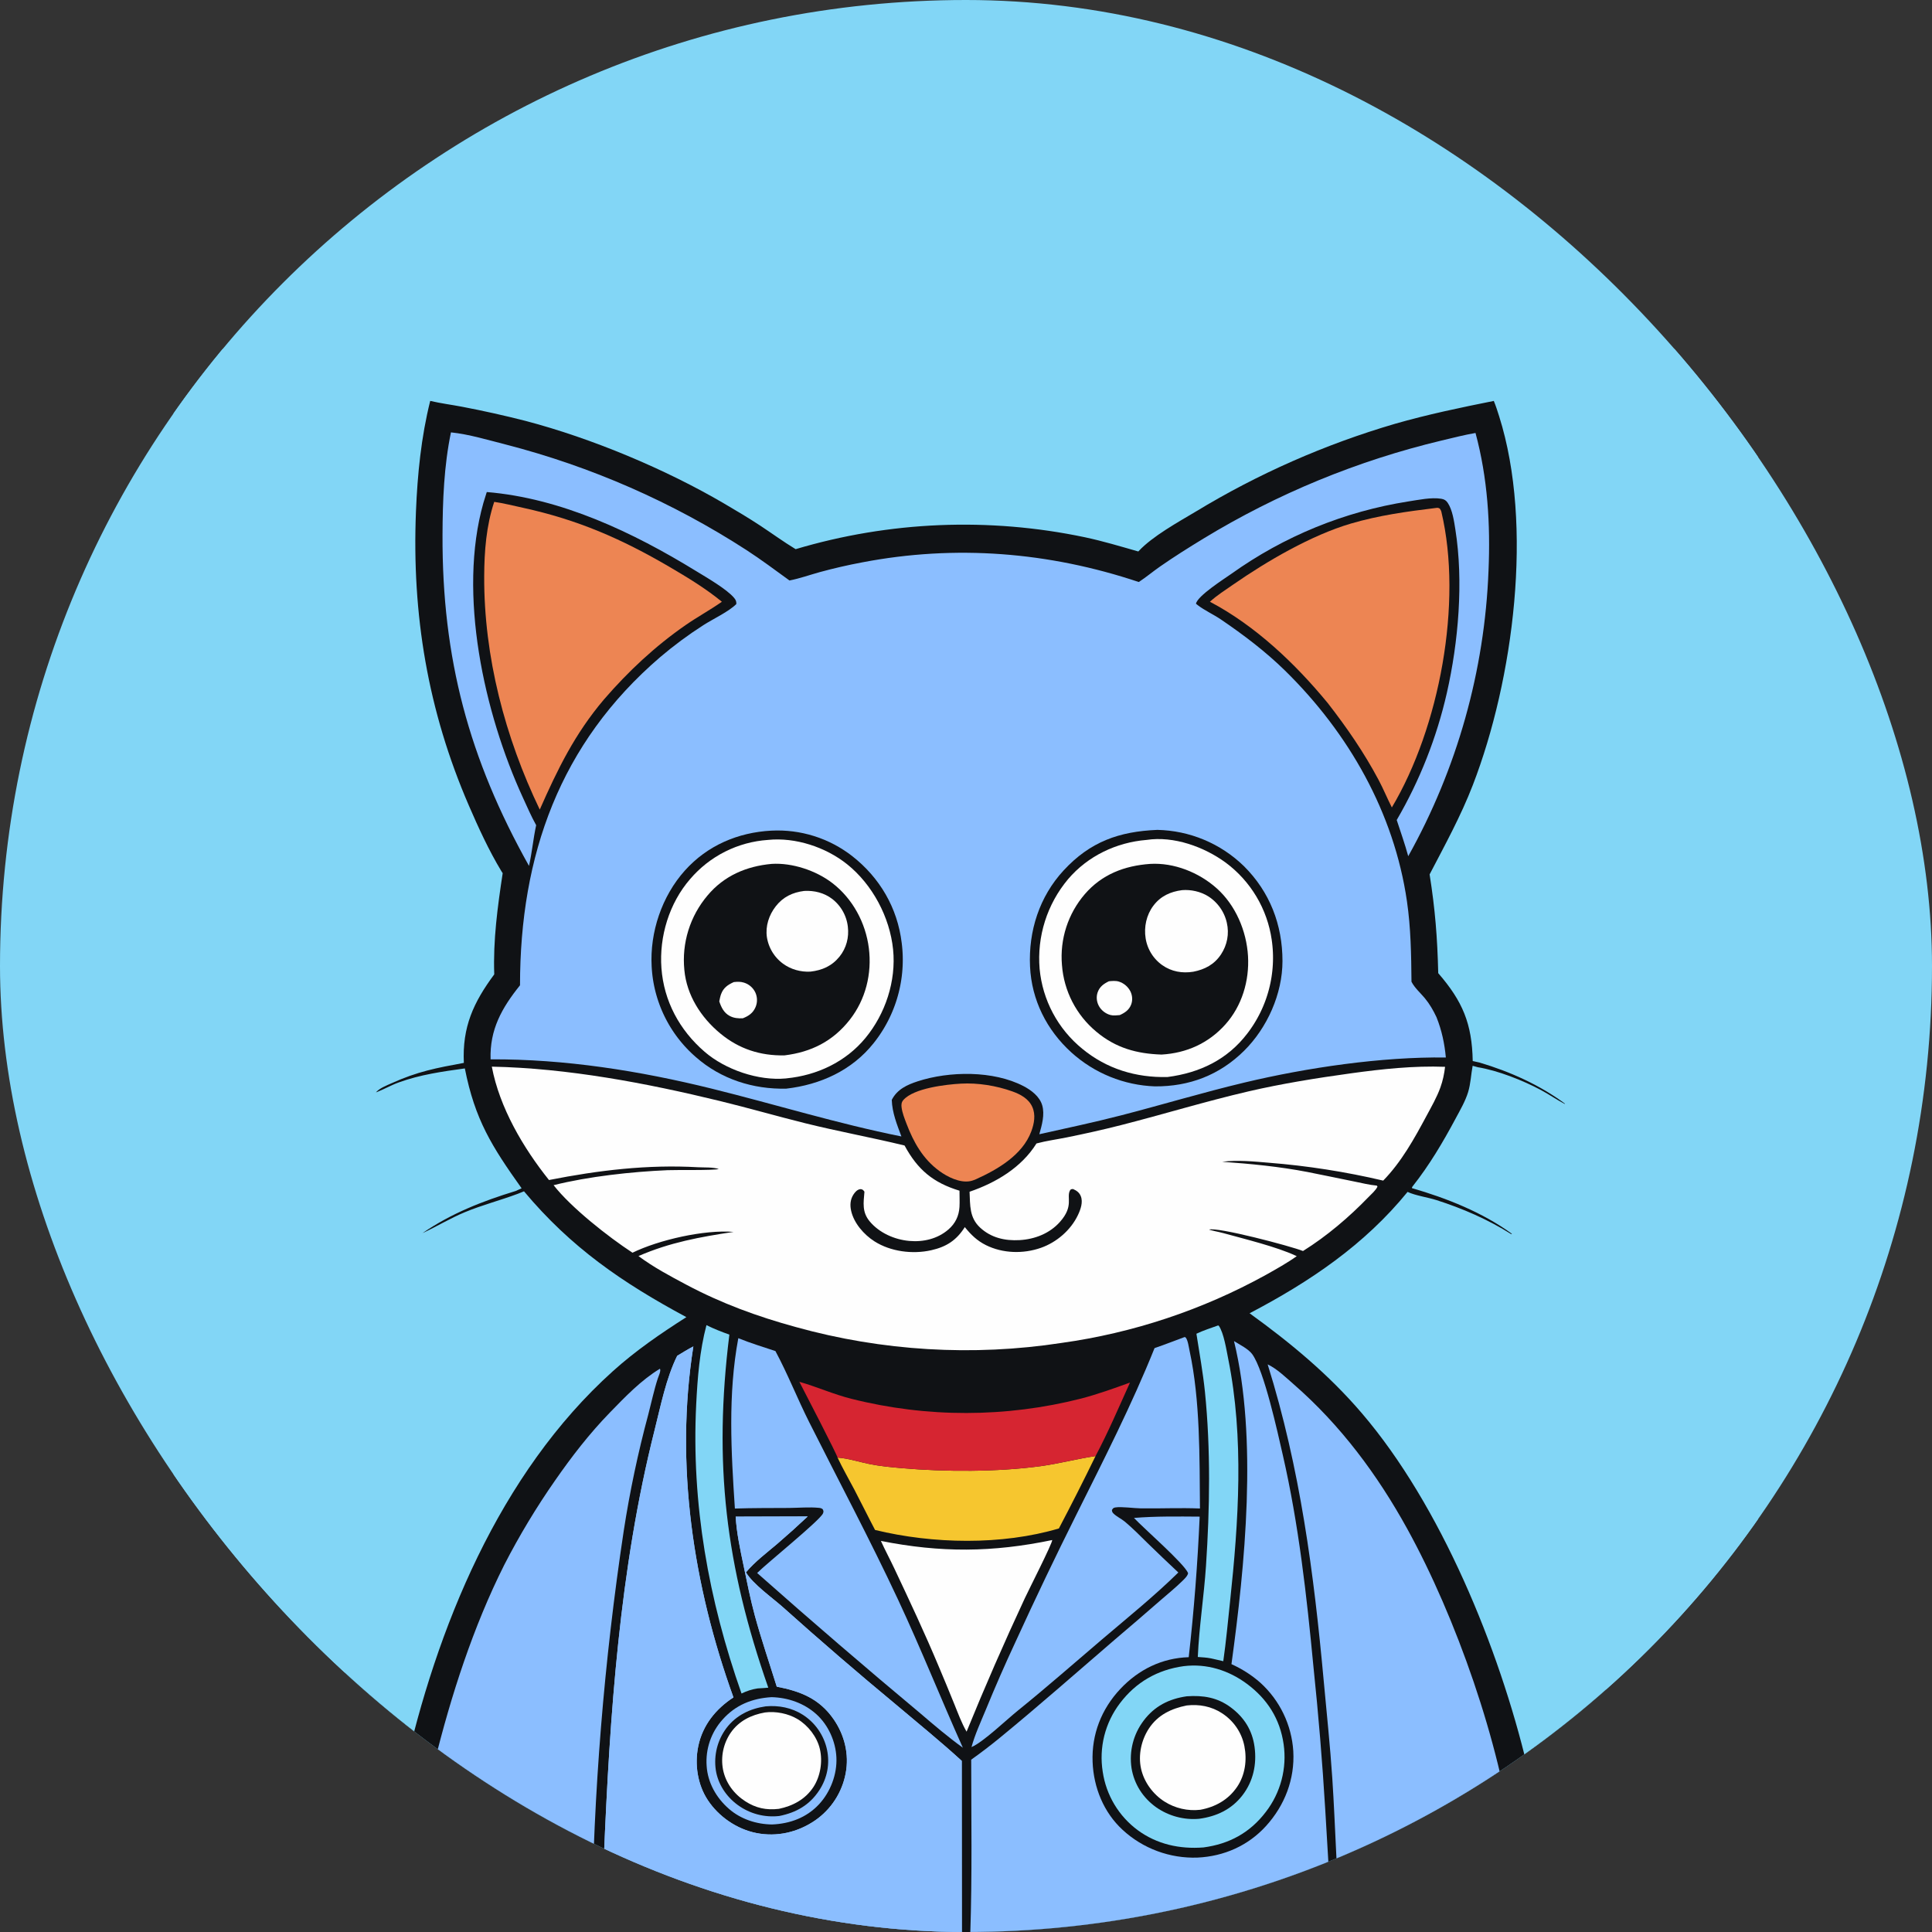 <svg width="3874" height="3874" viewBox="0 0 3874 3874" fill="none" xmlns="http://www.w3.org/2000/svg">
<rect x="0" y="0" width="3874" height="3874" fill="#333333" stroke="none"/>
<g clip-path="url(#clip0_7_39)">
<rect width="3874" height="3874" fill="#82D6F6"/>
<path d="M692 774H3220V3877H2812.9H2541.2H1963.24H1949.74H1374.63H1099.51H692V774Z" fill="#101215"/>
<path d="M2442.48 2657.74L2443.88 2658.36C2453.95 2672.49 2459.24 2707.22 2462.81 2724.86C2494.84 2883.42 2483.57 3051.53 2466.49 3211.31C2462.23 3251.16 2458.58 3291.31 2452.89 3330.99L2427.89 3325.28C2419.28 3323.59 2410.53 3323.18 2401.79 3322.54C2404.36 3262.55 2414.22 3200.28 2418.23 3139.7C2425.84 3024.71 2427.74 2905.94 2416.14 2791.19C2412.19 2752.12 2405 2713.19 2399.02 2674.37C2412.9 2667.71 2428.02 2663.02 2442.48 2657.74Z" fill="#82D6F6"/>
<path d="M1926.73 2172.89C1960.78 2170.97 1997.78 2176.97 2029.93 2188.45C2046.19 2194.26 2062.53 2203.02 2069.92 2219.51C2077.03 2235.34 2073.74 2253.06 2067.89 2268.73C2050.27 2315.98 2000.68 2344.81 1956.98 2364.59C1953.03 2366.25 1949.1 2367.76 1944.86 2368.51C1924.44 2372.12 1900.03 2360.04 1883.8 2348.22C1850.77 2324.16 1831.9 2290.6 1817.64 2253.06C1813.79 2242.91 1809.34 2231.82 1807.88 2220.99C1807.11 2215.26 1807.42 2210.29 1811.35 2205.77C1832.15 2181.88 1896.93 2174.54 1926.73 2172.89Z" fill="#ED8553"/>
<path d="M1416.56 2657.13C1431.41 2664.53 1446.91 2670.56 1462.52 2676.13C1430.4 2934.39 1454.8 3138.62 1540.57 3384.1C1533.53 3384.85 1526.4 3385.12 1519.33 3385.57C1507.57 3387.29 1497.53 3390.77 1486.86 3395.77C1420.81 3208.29 1386.12 3015.15 1396 2816C1398.65 2762.6 1402.88 2708.97 1416.56 2657.13Z" fill="#82D6F6"/>
<path d="M1547.15 3403.1C1580.09 3403.93 1612.48 3415.13 1637.11 3437.45C1661.01 3459.11 1675.62 3491.89 1677.14 3523.97C1678.74 3557.71 1665.18 3593.41 1642.15 3618.04C1617.19 3644.74 1584.09 3656.91 1548.16 3658.38C1516.8 3658.01 1485.64 3647.9 1461.8 3627.22C1436.45 3605.23 1419.04 3574.74 1416.94 3540.93C1416.79 3538.84 1416.69 3536.75 1416.64 3534.66C1416.6 3532.56 1416.61 3530.47 1416.66 3528.38C1416.72 3526.29 1416.84 3524.2 1417 3522.11C1417.17 3520.03 1417.38 3517.95 1417.65 3515.87C1417.92 3513.8 1418.24 3511.73 1418.61 3509.67C1418.98 3507.61 1419.41 3505.57 1419.88 3503.53C1420.36 3501.49 1420.88 3499.46 1421.46 3497.45C1422.03 3495.44 1422.66 3493.45 1423.34 3491.47C1424.01 3489.49 1424.74 3487.52 1425.51 3485.58C1426.29 3483.64 1427.11 3481.71 1427.98 3479.81C1428.85 3477.91 1429.77 3476.03 1430.74 3474.17C1431.7 3472.32 1432.71 3470.49 1433.77 3468.68C1434.83 3466.87 1435.93 3465.1 1437.08 3463.34C1438.22 3461.59 1439.41 3459.87 1440.64 3458.18C1441.88 3456.49 1443.15 3454.83 1444.47 3453.2C1445.78 3451.58 1447.14 3449.99 1448.53 3448.43C1474.73 3418.73 1508.27 3405.41 1547.15 3403.1Z" fill="#8BBEFF"/>
<path d="M1535.47 3421.51C1561.63 3419.2 1587.42 3424.2 1609.77 3438.39C1611.3 3439.37 1612.8 3440.38 1614.27 3441.44C1615.75 3442.49 1617.2 3443.58 1618.62 3444.7C1620.04 3445.82 1621.44 3446.98 1622.8 3448.17C1624.17 3449.36 1625.5 3450.59 1626.81 3451.85C1628.11 3453.1 1629.39 3454.39 1630.63 3455.71C1631.87 3457.03 1633.08 3458.38 1634.26 3459.76C1635.43 3461.14 1636.58 3462.54 1637.69 3463.98C1638.79 3465.42 1639.86 3466.88 1640.9 3468.36C1641.94 3469.85 1642.93 3471.36 1643.89 3472.9C1644.85 3474.44 1645.78 3476 1646.66 3477.58C1647.55 3479.16 1648.39 3480.76 1649.2 3482.39C1650.01 3484.01 1650.77 3485.65 1651.5 3487.31C1652.23 3488.97 1652.91 3490.65 1653.55 3492.34C1654.2 3494.04 1654.8 3495.75 1655.36 3497.47C1655.92 3499.2 1656.44 3500.93 1656.91 3502.68C1657.39 3504.43 1657.82 3506.19 1658.21 3507.96C1664.38 3536.64 1658.82 3565.4 1642.75 3589.88C1623.36 3619.43 1596.83 3634.47 1562.8 3641.35C1560.97 3641.56 1559.14 3641.73 1557.3 3641.85C1555.46 3641.98 1553.62 3642.06 1551.78 3642.11C1549.94 3642.15 1548.09 3642.15 1546.25 3642.1C1544.41 3642.05 1542.57 3641.97 1540.73 3641.84C1538.89 3641.7 1537.06 3641.53 1535.23 3641.31C1533.4 3641.09 1531.58 3640.83 1529.76 3640.53C1527.94 3640.23 1526.13 3639.89 1524.33 3639.5C1522.53 3639.11 1520.73 3638.68 1518.95 3638.22C1517.17 3637.74 1515.4 3637.23 1513.64 3636.68C1511.88 3636.12 1510.14 3635.53 1508.41 3634.9C1506.68 3634.26 1504.97 3633.59 1503.27 3632.87C1501.57 3632.16 1499.89 3631.4 1498.23 3630.61C1496.56 3629.82 1494.92 3628.98 1493.29 3628.11C1491.67 3627.24 1490.07 3626.34 1488.48 3625.39C1486.9 3624.45 1485.34 3623.46 1483.81 3622.44C1482.27 3621.43 1480.76 3620.37 1479.27 3619.29C1456.17 3602.44 1439.62 3577.48 1435.28 3549.03C1435.02 3547.2 1434.8 3545.37 1434.63 3543.54C1434.45 3541.7 1434.32 3539.86 1434.24 3538.01C1434.15 3536.17 1434.12 3534.33 1434.12 3532.48C1434.13 3530.63 1434.18 3528.79 1434.27 3526.95C1434.37 3525.1 1434.51 3523.26 1434.7 3521.43C1434.88 3519.59 1435.11 3517.76 1435.39 3515.94C1435.66 3514.11 1435.98 3512.29 1436.35 3510.48C1436.71 3508.67 1437.12 3506.88 1437.57 3505.09C1438.02 3503.3 1438.52 3501.52 1439.06 3499.75C1439.6 3497.99 1440.18 3496.24 1440.8 3494.5C1441.43 3492.77 1442.09 3491.05 1442.8 3489.34C1443.51 3487.64 1444.26 3485.95 1445.05 3484.28C1445.84 3482.62 1446.68 3480.97 1447.55 3479.34C1448.42 3477.72 1449.33 3476.11 1450.28 3474.53C1451.23 3472.95 1452.22 3471.39 1453.25 3469.86C1454.27 3468.32 1455.33 3466.81 1456.43 3465.33C1475.93 3439.51 1503.92 3426.03 1535.47 3421.51Z" fill="#101215"/>
<path d="M1533.96 3433.79C1555.43 3430.91 1580.56 3435.9 1599.13 3447.04C1620.44 3459.82 1638.4 3482.82 1644.01 3507.16C1649.8 3532.28 1645.13 3561.82 1630.96 3583.44C1614.94 3607.88 1589.76 3621.28 1561.78 3627.06C1536.47 3630.07 1515.48 3625.54 1494.2 3611.75C1471.53 3597.06 1455.06 3574.93 1449.76 3548.22C1449.46 3546.63 1449.2 3545.04 1448.98 3543.44C1448.75 3541.84 1448.57 3540.23 1448.43 3538.62C1448.28 3537.01 1448.18 3535.4 1448.11 3533.78C1448.05 3532.17 1448.03 3530.55 1448.04 3528.93C1448.06 3527.32 1448.11 3525.7 1448.21 3524.09C1448.3 3522.47 1448.44 3520.86 1448.61 3519.26C1448.79 3517.65 1449 3516.05 1449.26 3514.45C1449.51 3512.85 1449.8 3511.26 1450.14 3509.68C1450.47 3508.1 1450.84 3506.53 1451.25 3504.96C1451.66 3503.4 1452.11 3501.85 1452.6 3500.31C1453.08 3498.76 1453.61 3497.23 1454.17 3495.72C1454.73 3494.2 1455.33 3492.7 1455.97 3491.21C1456.61 3489.73 1457.28 3488.26 1457.99 3486.81C1458.7 3485.35 1459.44 3483.92 1460.22 3482.5C1461 3481.09 1461.81 3479.69 1462.66 3478.31C1463.51 3476.94 1464.39 3475.58 1465.31 3474.25C1481.72 3450.74 1506.32 3438.6 1533.96 3433.79Z" fill="#FEFEFE"/>
<path d="M2109.86 3088.05C2110.36 3094.52 2061.89 3189.72 2054.94 3204.77C2013.82 3292.98 1974.89 3382.15 1938.16 3472.28C1928.09 3455.01 1921.04 3435.34 1913.49 3416.84C1903.26 3391.55 1892.83 3366.34 1882.19 3341.23C1854.59 3275.29 1823.81 3209.77 1793.31 3145.11C1784.56 3126.55 1774.83 3108.49 1766.33 3089.8C1886.4 3113.67 1990.22 3112.95 2109.86 3088.05Z" fill="#FEFEFE"/>
<path d="M1679.46 2922.74C1700.1 2924.07 1722.9 2931.5 1743.35 2935.64C1764.84 2939.99 1786.9 2942.03 1808.73 2943.93C1895.39 2951.5 2000.14 2951.65 2086.4 2939.95C2123.59 2934.9 2159.79 2925.14 2196.76 2919.67C2173.02 2968.44 2148.52 3016.83 2123.24 3064.83C2008.59 3098.81 1870.38 3096.03 1754.65 3067.84C1740.54 3041.11 1727.27 3013.95 1713.25 2987.17C1702.03 2965.77 1689.71 2944.6 1679.46 2922.74Z" fill="#F6C62F"/>
<path d="M1602.85 2770.74C1638.27 2780.85 1671.54 2795.96 1707.59 2804.93C1716.99 2807.3 1726.42 2809.52 1735.89 2811.59C1745.36 2813.66 1754.86 2815.59 1764.39 2817.37C1773.92 2819.15 1783.48 2820.78 1793.06 2822.26C1802.64 2823.74 1812.24 2825.07 1821.86 2826.26C1831.49 2827.45 1841.12 2828.48 1850.78 2829.37C1860.43 2830.25 1870.1 2830.99 1879.77 2831.58C1889.45 2832.17 1899.13 2832.6 1908.83 2832.89C1918.52 2833.17 1928.21 2833.31 1937.9 2833.3C1947.6 2833.28 1957.29 2833.12 1966.98 2832.81C1976.67 2832.49 1986.35 2832.03 1996.03 2831.41C2005.7 2830.8 2015.36 2830.04 2025.02 2829.12C2034.67 2828.21 2044.3 2827.14 2053.92 2825.93C2063.54 2824.72 2073.14 2823.36 2082.71 2821.85C2092.29 2820.34 2101.84 2818.68 2111.37 2816.88C2120.89 2815.07 2130.38 2813.12 2139.85 2811.02C2149.31 2808.92 2158.74 2806.67 2168.14 2804.28C2201.4 2795.57 2233.52 2783.97 2265.82 2772.31C2243.48 2821.73 2222.2 2871.73 2196.76 2919.67C2159.79 2925.14 2123.59 2934.9 2086.4 2939.95C2000.14 2951.65 1895.39 2951.5 1808.73 2943.93C1786.9 2942.03 1764.84 2939.99 1743.35 2935.64C1722.9 2931.5 1700.1 2924.06 1679.46 2922.74C1679.06 2918.03 1611.12 2786.53 1602.85 2770.74Z" fill="#D62531"/>
<path d="M2373.52 3340.94C2419.57 3335.29 2463.65 3349.11 2500.55 3376.58C2541.24 3406.87 2566.62 3446.72 2573.89 3497.34C2574.32 3500.31 2574.68 3503.3 2574.95 3506.29C2575.23 3509.29 2575.44 3512.29 2575.56 3515.29C2575.69 3518.29 2575.75 3521.3 2575.73 3524.31C2575.7 3527.32 2575.61 3530.32 2575.44 3533.32C2575.26 3536.32 2575.02 3539.32 2574.7 3542.31C2574.38 3545.3 2573.98 3548.28 2573.51 3551.25C2573.04 3554.22 2572.5 3557.17 2571.88 3560.12C2571.26 3563.06 2570.57 3565.99 2569.81 3568.9C2569.04 3571.8 2568.21 3574.69 2567.3 3577.56C2566.39 3580.43 2565.41 3583.27 2564.36 3586.08C2563.31 3588.9 2562.19 3591.69 2561 3594.46C2559.81 3597.22 2558.56 3599.95 2557.23 3602.65C2555.91 3605.35 2554.51 3608.01 2553.05 3610.64C2551.6 3613.27 2550.07 3615.86 2548.48 3618.41C2546.9 3620.97 2545.24 3623.48 2543.53 3625.95C2541.82 3628.42 2540.04 3630.85 2538.21 3633.23C2506.31 3675.11 2464.78 3697.57 2413.11 3704.45C2365.6 3708.08 2320.01 3698.25 2281.25 3669.75C2278.91 3668.02 2276.61 3666.23 2274.35 3664.38C2272.1 3662.53 2269.89 3660.62 2267.72 3658.67C2265.56 3656.71 2263.45 3654.7 2261.39 3652.64C2259.32 3650.58 2257.31 3648.46 2255.35 3646.3C2253.39 3644.14 2251.48 3641.94 2249.63 3639.68C2247.78 3637.43 2245.99 3635.13 2244.25 3632.79C2242.51 3630.44 2240.83 3628.06 2239.21 3625.63C2237.59 3623.21 2236.03 3620.74 2234.53 3618.24C2233.04 3615.74 2231.6 3613.2 2230.22 3610.63C2228.85 3608.05 2227.54 3605.45 2226.29 3602.81C2225.05 3600.17 2223.87 3597.5 2222.75 3594.81C2221.64 3592.11 2220.59 3589.39 2219.61 3586.65C2218.63 3583.9 2217.72 3581.13 2216.87 3578.33C2216.03 3575.54 2215.25 3572.73 2214.55 3569.9C2213.84 3567.07 2213.21 3564.23 2212.64 3561.36C2212.08 3558.5 2211.58 3555.63 2211.16 3552.74C2210.68 3549.75 2210.27 3546.75 2209.95 3543.74C2209.62 3540.73 2209.36 3537.71 2209.19 3534.69C2209.01 3531.66 2208.91 3528.64 2208.89 3525.61C2208.87 3522.58 2208.92 3519.55 2209.05 3516.52C2209.18 3513.5 2209.39 3510.48 2209.67 3507.46C2209.96 3504.44 2210.31 3501.44 2210.75 3498.44C2211.19 3495.44 2211.7 3492.46 2212.28 3489.49C2212.87 3486.51 2213.53 3483.56 2214.26 3480.62C2215 3477.68 2215.81 3474.76 2216.69 3471.87C2217.57 3468.97 2218.53 3466.1 2219.56 3463.25C2220.58 3460.4 2221.68 3457.58 2222.85 3454.78C2224.03 3451.99 2225.27 3449.23 2226.58 3446.5C2227.89 3443.77 2229.27 3441.07 2230.71 3438.41C2232.16 3435.75 2233.68 3433.13 2235.26 3430.54C2236.83 3427.96 2238.48 3425.42 2240.19 3422.91C2241.89 3420.41 2243.66 3417.96 2245.5 3415.54C2277.47 3373.1 2321.07 3348.11 2373.52 3340.94Z" fill="#82D6F6"/>
<path d="M2379.73 3401.36C2412.53 3399.12 2440.9 3403.53 2467.81 3423.54C2494.76 3443.58 2511.05 3469.39 2515.59 3502.78C2520.32 3537.62 2512.97 3571.88 2491.3 3599.94C2469.37 3628.32 2439.29 3642.32 2404.38 3647.01C2402.5 3647.17 2400.62 3647.29 2398.73 3647.37C2396.84 3647.46 2394.95 3647.5 2393.06 3647.49C2391.17 3647.49 2389.28 3647.45 2387.4 3647.37C2385.51 3647.29 2383.62 3647.16 2381.74 3647C2379.86 3646.83 2377.98 3646.63 2376.11 3646.38C2374.23 3646.13 2372.37 3645.85 2370.51 3645.52C2368.65 3645.19 2366.79 3644.82 2364.95 3644.41C2363.1 3644 2361.27 3643.56 2359.44 3643.07C2357.62 3642.58 2355.8 3642.05 2354 3641.49C2352.2 3640.92 2350.41 3640.31 2348.64 3639.66C2346.86 3639.02 2345.1 3638.33 2343.35 3637.61C2341.6 3636.89 2339.87 3636.13 2338.16 3635.34C2336.45 3634.54 2334.75 3633.71 2333.08 3632.84C2331.4 3631.96 2329.74 3631.06 2328.11 3630.11C2326.47 3629.17 2324.85 3628.19 2323.26 3627.18C2321.66 3626.17 2320.09 3625.12 2318.54 3624.04C2292.07 3605.31 2274.14 3577.51 2268.93 3545.43C2268.62 3543.36 2268.36 3541.28 2268.14 3539.19C2267.93 3537.11 2267.77 3535.02 2267.67 3532.93C2267.56 3530.83 2267.5 3528.74 2267.5 3526.64C2267.5 3524.55 2267.55 3522.45 2267.65 3520.36C2267.75 3518.26 2267.9 3516.18 2268.11 3514.09C2268.32 3512 2268.57 3509.92 2268.88 3507.85C2269.19 3505.78 2269.55 3503.71 2269.97 3501.66C2270.38 3499.6 2270.84 3497.56 2271.36 3495.53C2271.87 3493.5 2272.44 3491.48 2273.05 3489.48C2273.67 3487.47 2274.33 3485.49 2275.05 3483.52C2275.76 3481.55 2276.52 3479.59 2277.34 3477.66C2278.15 3475.73 2279.01 3473.82 2279.92 3471.93C2280.82 3470.04 2281.78 3468.17 2282.78 3466.33C2283.78 3464.49 2284.82 3462.67 2285.91 3460.88C2287 3459.09 2288.14 3457.33 2289.32 3455.6C2290.5 3453.87 2291.72 3452.16 2292.98 3450.49C2314.86 3421.09 2344.01 3406.48 2379.73 3401.36Z" fill="#101215"/>
<path d="M2379.48 3419.77C2404.53 3416.86 2429.32 3421.5 2450.52 3435.43C2473.67 3450.65 2489.75 3473.82 2495.18 3501.04C2500.77 3529.15 2496.8 3559.26 2480.48 3583.16C2462.88 3608.95 2436.95 3623.38 2406.69 3628.94C2403.58 3629.3 2400.47 3629.52 2397.35 3629.6C2394.22 3629.69 2391.1 3629.64 2387.98 3629.47C2384.87 3629.29 2381.76 3628.98 2378.66 3628.54C2375.57 3628.1 2372.5 3627.53 2369.46 3626.83C2366.41 3626.13 2363.41 3625.31 2360.43 3624.35C2357.46 3623.4 2354.53 3622.32 2351.64 3621.11C2348.76 3619.91 2345.93 3618.59 2343.16 3617.15C2340.39 3615.71 2337.69 3614.15 2335.05 3612.48C2311.85 3597.77 2293.92 3573.35 2287.99 3546.43C2282 3519.22 2288.59 3488.89 2303.89 3465.76C2321.8 3438.68 2348.56 3426.02 2379.48 3419.77Z" fill="#FEFEFE"/>
<path d="M1480.45 2683.28C1504.8 2693.24 1529.92 2700.79 1554.85 2709.12C1579.59 2755.16 1598.95 2804.63 1622.45 2851.41C1682.08 2970.13 1744.47 3087.12 1800.75 3207.52C1846.54 3305.48 1886.47 3405.85 1930.69 3504.46C1901.14 3483.15 1873.68 3459.81 1846.06 3436.11C1735.39 3343.73 1626.11 3249.73 1518.21 3154.13C1536.77 3135.34 1644.54 3048.44 1650.3 3034.52C1651.84 3030.8 1651.23 3029.54 1649.69 3026.24C1647.1 3024.24 1645.16 3023.81 1641.99 3023.49C1622.69 3021.58 1601.56 3023.56 1582.06 3023.71C1545.88 3023.97 1509.73 3023.67 1473.57 3024.9C1466.07 2911.55 1459.36 2795.66 1480.45 2683.28Z" fill="#8BBEFF"/>
<path d="M2375.13 2681.09C2376.78 2681.38 2376.74 2681.05 2377.75 2682.32C2381.96 2687.58 2383.76 2701.38 2385.2 2708.03C2406.87 2808.4 2405.18 2922.06 2406.13 3024.79C2366.7 3023.15 2326.94 3025.06 2287.45 3024.53C2273.89 3024.35 2248.57 3020.74 2236.69 3022.66C2232.23 3023.38 2231.96 3024.35 2229.58 3027.83C2229.97 3030.95 2230.09 3032.14 2232.4 3034.53C2238.49 3040.84 2248.74 3045.49 2255.77 3051.39C2271.73 3064.8 2286.37 3079.75 2301.22 3094.36C2321.54 3114.15 2342.06 3133.74 2362.77 3153.12C2314.9 3200.15 2261.22 3243.51 2210.09 3287.01C2154.19 3334.57 2099.1 3383.08 2041.99 3429.2C2018.96 3447.66 1971.51 3493.36 1948.03 3503.21C1954.98 3477.79 1966.5 3452.95 1976.58 3428.63C1995.5 3382.44 2015.51 3336.72 2036.62 3291.49C2075.84 3205.73 2116.53 3120.67 2158.7 3036.32C2213.4 2926.58 2269.37 2817.08 2315.07 2703.2C2335.23 2696.28 2355.15 2688.51 2375.13 2681.09Z" fill="#8BBEFF"/>
<path d="M990.998 1006.34C1010.37 1009.17 1029.74 1014.05 1048.88 1018.23C1158.51 1042.22 1245.86 1080.18 1342.72 1136.88C1378.82 1158.01 1415.1 1180.02 1447.49 1206.62C1424.11 1223.06 1398.64 1236.87 1375.03 1253.22C1313.7 1295.68 1259.68 1346.24 1210.95 1402.65C1152.53 1471.63 1118.32 1541.86 1082.31 1623.38C1012.64 1478.39 970.171 1316.69 970.9 1155.31C971.126 1105.12 975.057 1054.23 990.998 1006.34Z" fill="#ED8553"/>
<path d="M2878.39 1018.65C2882.62 1018.14 2883.26 1017.82 2886.98 1019.75C2888.45 1021.91 2889.62 1023.74 2890.23 1026.32C2933.44 1208.57 2886.19 1459.13 2790.89 1619.07C2781.64 1600.87 2773.94 1581.96 2764.34 1563.91C2735.16 1509.02 2700.62 1458.92 2662.51 1409.94C2597.51 1330.87 2517.35 1254.65 2426.1 1206.6C2440.33 1193.63 2457.08 1183 2472.88 1172.06C2540.93 1124.92 2629.26 1073.28 2708.83 1049.83C2764.37 1033.45 2821.1 1025.63 2878.39 1018.65Z" fill="#ED8553"/>
<path d="M1323.3 2744.55C1325.81 2748.67 1320.67 2758.97 1319.07 2763.85C1311.36 2787.39 1306.22 2812.18 1299.95 2836.17C1279.26 2913.06 1262.84 2990.84 1250.7 3069.53C1240.83 3134.91 1232.09 3200.45 1224.48 3266.13C1216.87 3331.82 1210.4 3397.61 1205.07 3463.52C1199.74 3529.43 1195.55 3595.41 1192.5 3661.47C1189.46 3727.52 1187.55 3793.61 1186.79 3859.73C1099.24 3861.5 951.593 3861.78 872.065 3822.71C859.627 3816.04 847.053 3805.56 840.007 3793.29C836.281 3786.81 833.786 3779.65 833.47 3772.14C832.741 3754.7 836.098 3735.68 838.235 3718.35C845.765 3657.28 856.314 3594.19 871.101 3534.4C904.394 3399.8 948.875 3261.7 1011.2 3137.73C1026.27 3108.39 1042.32 3079.6 1059.33 3051.35C1076.35 3023.1 1094.29 2995.45 1113.17 2968.41C1146.39 2920.59 1182 2874.53 1222.62 2832.71C1253.16 2801.28 1285.63 2767.32 1323.3 2744.55Z" fill="#8BBEFF"/>
<path d="M2541.88 2735.83C2560.3 2744.38 2578.85 2762.45 2594.2 2775.83C2687.87 2857.45 2761.8 2956.78 2821.59 3065.23C2920.19 3244.06 3007.64 3495.04 3034.34 3697.15C3037.32 3719.68 3045.95 3764.77 3039.01 3785.88C3033.82 3801.65 3016.44 3812.16 3002.59 3819.64C2916.05 3862.4 2784.17 3863.26 2688.96 3861.12C2679.83 3763.19 2677.94 3664.08 2671.49 3565.88C2667.22 3500.99 2660.35 3436.62 2654.43 3371.9C2634.6 3155.07 2607.13 2944.33 2541.88 2735.83Z" fill="#8BBEFF"/>
<path d="M2474.37 2689.1C2485.63 2696.17 2503.23 2704.76 2510.94 2715.37C2534.82 2748.26 2561.83 2872.07 2572.28 2917.69C2604.21 3057.08 2620.18 3200.02 2633.7 3342.18C2643.71 3437.57 2651.6 3533.13 2657.37 3628.86L2667.41 3797.98C2668.95 3824.3 2669.61 3850.85 2671.94 3877.1H1945.6C1949.43 3761.04 1947.54 3644.61 1947.42 3528.48C1966.86 3514.65 1985.8 3500.18 2004.26 3485.06C2082.76 3420.71 2158.82 3353.63 2235.73 3287.43C2266.21 3261.57 2296.51 3235.5 2326.62 3209.2C2341.57 3196.18 2357.33 3183.49 2371.41 3169.57C2375.48 3165.55 2381.24 3160.24 2382.36 3154.42C2374.84 3135.44 2293.1 3064.38 2273.79 3043.71C2317.51 3040.17 2361.69 3040.78 2405.53 3041.11C2401.47 3135.32 2394.16 3229.27 2383.6 3322.96C2329.94 3324.6 2283.08 3347.74 2246.55 3386.51C2208.71 3426.67 2188.74 3477.57 2190.85 3532.84C2192.8 3584.18 2213.03 3634.25 2251.17 3669.3C2253.68 3671.61 2256.25 3673.87 2258.88 3676.06C2261.51 3678.25 2264.19 3680.37 2266.91 3682.44C2269.64 3684.5 2272.42 3686.49 2275.25 3688.42C2278.08 3690.34 2280.95 3692.19 2283.87 3693.98C2286.78 3695.76 2289.74 3697.48 2292.74 3699.12C2295.74 3700.76 2298.78 3702.33 2301.86 3703.82C2304.94 3705.31 2308.05 3706.73 2311.2 3708.07C2314.34 3709.41 2317.52 3710.67 2320.73 3711.86C2323.93 3713.05 2327.17 3714.15 2330.43 3715.18C2333.69 3716.21 2336.98 3717.16 2340.29 3718.03C2343.59 3718.9 2346.92 3719.68 2350.27 3720.39C2353.61 3721.1 2356.98 3721.72 2360.35 3722.26C2363.73 3722.8 2367.12 3723.26 2370.52 3723.64C2373.92 3724.02 2377.32 3724.31 2380.73 3724.52C2384.15 3724.73 2387.57 3724.86 2390.98 3724.91C2394.4 3724.95 2397.82 3724.91 2401.24 3724.79C2454.32 3722.37 2502.85 3700.84 2538.67 3661.38C2576.08 3620.16 2596.5 3567.38 2593.28 3511.47C2593.07 3508.22 2592.79 3504.97 2592.43 3501.73C2592.07 3498.49 2591.63 3495.26 2591.11 3492.04C2590.6 3488.82 2590 3485.61 2589.33 3482.42C2588.66 3479.23 2587.91 3476.06 2587.09 3472.91C2586.26 3469.75 2585.36 3466.62 2584.38 3463.51C2583.41 3460.4 2582.36 3457.31 2581.23 3454.25C2580.11 3451.19 2578.91 3448.16 2577.64 3445.16C2576.36 3442.15 2575.02 3439.18 2573.61 3436.25C2572.19 3433.31 2570.71 3430.41 2569.15 3427.54C2567.6 3424.68 2565.97 3421.85 2564.28 3419.06C2562.59 3416.27 2560.83 3413.53 2559 3410.83C2557.18 3408.12 2555.29 3405.47 2553.34 3402.86C2551.39 3400.25 2549.37 3397.68 2547.29 3395.17C2545.22 3392.66 2543.08 3390.19 2540.88 3387.78C2538.69 3385.37 2536.43 3383.02 2534.13 3380.71C2531.82 3378.41 2529.45 3376.17 2527.03 3373.98C2510.07 3358.93 2489.97 3346.2 2469.29 3336.91C2496.47 3139.1 2521.94 2883.78 2474.37 2689.1Z" fill="#8BBEFF"/>
<path d="M1357.92 2718.55C1368.61 2712.21 1379.22 2705.48 1390.29 2699.85C1352.91 2936.47 1389.88 3179.54 1470.71 3403.59C1435.23 3426.7 1408.75 3459.33 1400.06 3501.83C1392.65 3538.03 1398.73 3578.54 1419.31 3609.65C1441.29 3642.89 1477.66 3667.84 1516.78 3675.58C1558.07 3683.75 1599.38 3674.11 1633.97 3650.61C1635.97 3649.24 1637.93 3647.82 1639.85 3646.35C1641.78 3644.89 1643.67 3643.38 1645.52 3641.82C1647.37 3640.26 1649.18 3638.66 1650.95 3637.01C1652.73 3635.36 1654.46 3633.68 1656.15 3631.94C1657.84 3630.21 1659.48 3628.44 1661.09 3626.63C1662.69 3624.82 1664.25 3622.97 1665.76 3621.08C1667.27 3619.19 1668.74 3617.26 1670.16 3615.3C1671.57 3613.34 1672.94 3611.35 1674.26 3609.32C1675.58 3607.3 1676.85 3605.24 1678.07 3603.15C1679.29 3601.06 1680.46 3598.94 1681.58 3596.79C1682.69 3594.64 1683.75 3592.47 1684.76 3590.27C1685.77 3588.07 1686.73 3585.85 1687.63 3583.61C1688.53 3581.36 1689.37 3579.1 1690.16 3576.81C1690.95 3574.52 1691.69 3572.21 1692.36 3569.89C1693.04 3567.57 1693.66 3565.23 1694.22 3562.88C1694.78 3560.52 1695.29 3558.16 1695.73 3555.78C1703.04 3517.73 1693.47 3479.01 1671.56 3447.35C1642.94 3406 1605.06 3391.25 1557.53 3382.03C1542.8 3334.62 1526.63 3287.54 1513.59 3239.62C1504.58 3206.5 1497.95 3172.55 1490.92 3138.96C1484.27 3107.21 1476.99 3073.54 1475.15 3041.14L1619.63 3040.72C1599.9 3059.31 1579.76 3077.44 1559.21 3095.12C1537.65 3113.5 1514.05 3131.03 1495.8 3152.81C1509.38 3176.14 1548.68 3203.84 1569.55 3222.42C1644.24 3289.31 1720.2 3354.74 1797.42 3418.7C1841.27 3455.76 1886.05 3492.04 1928.44 3530.79L1928.64 3877.1H1205.88L1210.83 3725.04C1222.78 3438.51 1242.11 3147.14 1312.41 2868.27C1324.85 2818.9 1335.43 2764.33 1357.92 2718.55Z" fill="#8BBEFF"/>
<path d="M1357.92 2718.55C1368.61 2712.21 1379.22 2705.48 1390.29 2699.85C1352.91 2936.47 1389.88 3179.54 1470.71 3403.59C1435.23 3426.7 1408.75 3459.33 1400.06 3501.83C1392.65 3538.03 1398.73 3578.54 1419.31 3609.65C1441.29 3642.89 1477.66 3667.84 1516.78 3675.58C1558.07 3683.75 1599.38 3674.11 1633.97 3650.61C1635.97 3649.24 1637.93 3647.82 1639.85 3646.35C1641.78 3644.89 1643.67 3643.38 1645.52 3641.82C1647.37 3640.26 1649.18 3638.66 1650.95 3637.01C1652.73 3635.36 1654.46 3633.68 1656.15 3631.94C1657.84 3630.21 1659.48 3628.44 1661.09 3626.63C1662.69 3624.82 1664.25 3622.97 1665.76 3621.08C1667.27 3619.19 1668.74 3617.26 1670.16 3615.3C1671.57 3613.34 1672.94 3611.35 1674.26 3609.32C1675.58 3607.3 1676.85 3605.24 1678.07 3603.15C1679.29 3601.06 1680.46 3598.94 1681.58 3596.79C1682.69 3594.64 1683.75 3592.47 1684.76 3590.27C1685.77 3588.07 1686.73 3585.85 1687.63 3583.61C1688.53 3581.36 1689.37 3579.1 1690.16 3576.81C1690.95 3574.52 1691.69 3572.21 1692.36 3569.89C1693.04 3567.57 1693.66 3565.23 1694.22 3562.88C1694.78 3560.52 1695.29 3558.16 1695.73 3555.78C1703.04 3517.73 1693.47 3479.01 1671.56 3447.35C1642.94 3406 1605.06 3391.25 1557.53 3382.03C1542.8 3334.62 1526.63 3287.54 1513.59 3239.62C1504.58 3206.5 1497.95 3172.55 1490.92 3138.96C1484.27 3107.21 1476.99 3073.54 1475.15 3041.14L1619.63 3040.72C1599.9 3059.31 1579.76 3077.44 1559.21 3095.12C1537.65 3113.5 1514.05 3131.03 1495.8 3152.81C1509.38 3176.14 1548.68 3203.84 1569.55 3222.42C1644.24 3289.31 1720.2 3354.74 1797.42 3418.7C1841.27 3455.76 1886.05 3492.04 1928.44 3530.79L1928.64 3877.1H1205.88L1210.83 3725.04C1222.78 3438.51 1242.11 3147.14 1312.41 2868.27C1324.85 2818.9 1335.43 2764.33 1357.92 2718.55Z" fill="#8BBEFF"/>
<path d="M2078.33 2292.84C2098.04 2287.51 2118.71 2284.81 2138.73 2280.76C2175.11 2273.4 2211.74 2265.28 2247.71 2256.09C2333.08 2234.28 2417.32 2208.41 2503.18 2188.47C2570.78 2172.77 2640.01 2161.73 2708.73 2152.22C2770.8 2143.64 2834.92 2136.76 2897.64 2139.15C2895.94 2153.53 2893.14 2166.89 2888.24 2180.54C2881.04 2200.58 2870.37 2218.92 2860.35 2237.62C2835.69 2283.63 2810.27 2329.58 2773.59 2367.33C2735.93 2358.47 2697.99 2351.05 2659.77 2345.07C2621.55 2339.09 2583.16 2334.57 2544.59 2331.52C2514.27 2328.95 2480.93 2325.63 2450.71 2329.57C2507.95 2333.65 2565.33 2339.16 2621.74 2350.04C2653.21 2356.12 2684.53 2362.99 2715.97 2369.23C2730.7 2372.16 2745.89 2376.06 2760.83 2377.37L2762.09 2379.42C2758.42 2387.17 2750.02 2394.21 2744 2400.44C2704.97 2440.8 2660.42 2478.75 2612.74 2508.52C2588.37 2498.65 2439.48 2459.51 2424.16 2465.64L2424.88 2466.76L2421.14 2464.58C2431.44 2468.2 2442.72 2469.79 2453.3 2472.71C2495.58 2484.39 2559.53 2499.89 2598.09 2517.87L2600.18 2518.85C2580.65 2532.76 2559 2544.73 2538.13 2556.48C2522.29 2565.22 2506.25 2573.59 2490.02 2581.6C2473.79 2589.61 2457.39 2597.24 2440.81 2604.5C2424.24 2611.75 2407.51 2618.63 2390.62 2625.12C2373.73 2631.61 2356.7 2637.72 2339.53 2643.43C2322.36 2649.14 2305.07 2654.46 2287.65 2659.39C2270.24 2664.31 2252.73 2668.83 2235.11 2672.95C2217.49 2677.08 2199.78 2680.8 2181.99 2684.11C2164.21 2687.42 2146.35 2690.33 2128.43 2692.83C2117.36 2694.52 2106.27 2696.07 2095.16 2697.47C2084.05 2698.87 2072.92 2700.12 2061.78 2701.22C2050.63 2702.33 2039.48 2703.29 2028.31 2704.1C2017.14 2704.91 2005.96 2705.57 1994.78 2706.09C1983.59 2706.6 1972.4 2706.97 1961.2 2707.19C1950 2707.41 1938.81 2707.48 1927.61 2707.41C1916.41 2707.33 1905.21 2707.1 1894.02 2706.73C1882.83 2706.36 1871.64 2705.84 1860.46 2705.17C1849.29 2704.5 1838.12 2703.69 1826.96 2702.72C1815.8 2701.76 1804.66 2700.65 1793.53 2699.39C1782.41 2698.13 1771.3 2696.73 1760.21 2695.17C1749.12 2693.62 1738.05 2691.93 1727 2690.08C1715.96 2688.24 1704.94 2686.25 1693.94 2684.11C1682.95 2681.98 1671.99 2679.7 1661.06 2677.27C1650.12 2674.84 1639.22 2672.27 1628.36 2669.56C1617.49 2666.85 1606.67 2663.99 1595.88 2660.99C1518.98 2639.99 1446.73 2613.53 1376.24 2576.07C1343.38 2558.6 1310.16 2540.93 1280.26 2518.63C1343.43 2491.14 1403.55 2480.41 1470.9 2470.16C1412.13 2465.42 1321.29 2486.11 1268.27 2511.91C1219.84 2480.27 1145.12 2421.46 1110.06 2376.49C1179.87 2358.99 1266.22 2349.52 1338.38 2346.42C1358.15 2345.57 1429.01 2347.12 1441.3 2344.12C1430.06 2340.1 1412.01 2341.25 1399.93 2340.55C1298.64 2334.72 1199.96 2346.6 1100.81 2366.16C1049.07 2301.52 1001.61 2220.87 986.186 2138.81C1138.28 2141.89 1295.59 2171.69 1443.31 2207.66C1500.52 2221.6 1557.19 2237.99 1614.36 2252.22C1680.45 2268.67 1747.68 2280.83 1813.79 2296.94C1840.14 2345.75 1871.47 2371.62 1923.96 2387.55C1923.89 2398.34 1924.56 2409.35 1923.93 2420.1C1922.88 2438.25 1915.51 2453.39 1901.78 2465.3C1880.06 2484.15 1851.53 2490.8 1823.31 2488.29C1793.75 2485.67 1763.15 2472.2 1743.93 2449.12C1728.25 2430.28 1731.47 2411.97 1733.35 2389.56C1732.6 2388.54 1731.42 2386.82 1730.42 2386.09C1728.71 2384.84 1726.44 2384.18 1724.37 2384.55C1718.56 2385.6 1714.25 2390.67 1711.22 2395.42C1704.91 2405.32 1704.15 2416.27 1706.61 2427.57C1712.05 2452.47 1732.28 2475.62 1753.38 2489.07C1785.88 2509.81 1830.06 2515.35 1867.31 2506.93C1897.6 2500.1 1917.84 2487.1 1934.61 2460.58C1946.98 2475.85 1959.22 2487.86 1977.01 2496.7C2010.79 2513.48 2051.84 2514.53 2087.21 2502.12C2118.65 2491.1 2147.19 2466.59 2161.49 2436.33C2166.77 2425.15 2172.08 2410.52 2167.14 2398.4C2164.15 2391.06 2158.59 2387.21 2151.56 2384.19C2148.46 2384.52 2146.96 2384.2 2145.34 2387.35C2138.12 2401.46 2153.6 2418.38 2125.39 2450.12C2104.75 2473.36 2074.93 2484.93 2044.35 2486.65C2015.13 2488.3 1987.35 2482.01 1965.33 2461.61C1943.58 2441.44 1945.44 2416.86 1944.14 2389.65C1997.21 2371.47 2048.2 2341.14 2078.33 2292.84Z" fill="#FEFEFE"/>
<path d="M904.242 866.983C940.532 870.737 978.526 882.333 1013.95 891.286C1035.33 896.792 1056.59 902.726 1077.72 909.088C1098.86 915.45 1119.86 922.236 1140.73 929.444C1161.59 936.653 1182.3 944.279 1202.86 952.322C1223.42 960.365 1243.8 968.818 1264.02 977.683C1284.23 986.548 1304.26 995.816 1324.11 1005.49C1343.95 1015.16 1363.59 1025.23 1383.03 1035.69C1402.46 1046.15 1421.68 1057 1440.68 1068.24C1459.68 1079.48 1478.45 1091.09 1496.98 1103.09C1526.48 1122.23 1554.57 1143.36 1583.05 1163.97C1603.47 1160.01 1623.79 1152.73 1643.87 1147.17C1671.87 1139.54 1700.13 1133.05 1728.65 1127.69C1915.84 1091.72 2103.06 1106.72 2283.5 1167.05C2298.24 1157.36 2311.99 1145.8 2326.52 1135.7C2354.71 1116.11 2383.95 1097.72 2413.27 1079.88C2431.71 1068.65 2450.36 1057.8 2469.22 1047.3C2488.09 1036.81 2507.15 1026.68 2526.4 1016.93C2545.66 1007.18 2565.1 997.806 2584.73 988.813C2604.35 979.82 2624.14 971.214 2644.1 962.994C2664.06 954.773 2684.17 946.946 2704.44 939.51C2724.7 932.075 2745.11 925.038 2765.64 918.399C2786.19 911.76 2806.85 905.524 2827.63 899.692C2848.41 893.859 2869.3 888.434 2890.3 883.417C2912.95 878.085 2935.71 872.145 2958.64 868.169C2983.03 958.207 2988.74 1051.61 2984.73 1144.44C2984.24 1156.94 2983.57 1169.42 2982.72 1181.9C2981.87 1194.37 2980.83 1206.83 2979.61 1219.27C2978.39 1231.72 2976.98 1244.14 2975.4 1256.54C2973.81 1268.94 2972.04 1281.32 2970.09 1293.67C2968.14 1306.02 2966.01 1318.34 2963.7 1330.63C2961.39 1342.92 2958.9 1355.17 2956.22 1367.38C2953.55 1379.6 2950.7 1391.77 2947.67 1403.9C2944.64 1416.03 2941.44 1428.11 2938.05 1440.15C2934.67 1452.19 2931.1 1464.17 2927.37 1476.1C2923.63 1488.04 2919.72 1499.91 2915.63 1511.73C2911.55 1523.54 2907.29 1535.3 2902.85 1546.99C2898.42 1558.68 2893.82 1570.3 2889.04 1581.86C2884.27 1593.42 2879.33 1604.9 2874.22 1616.31C2869.11 1627.72 2863.83 1639.06 2858.39 1650.31C2852.94 1661.57 2847.33 1672.74 2841.56 1683.83C2835.79 1694.92 2829.85 1705.93 2823.76 1716.84C2817.12 1692.4 2808.51 1668.35 2800.68 1644.26C2806.44 1634.37 2812.02 1624.37 2817.4 1614.26C2822.78 1604.16 2827.98 1593.96 2832.97 1583.66C2837.97 1573.35 2842.77 1562.96 2847.37 1552.48C2851.98 1542 2856.38 1531.43 2860.58 1520.78C2864.78 1510.13 2868.78 1499.4 2872.58 1488.6C2876.38 1477.8 2879.97 1466.93 2883.35 1455.99C2886.74 1445.05 2889.91 1434.05 2892.88 1422.99C2895.85 1411.93 2898.6 1400.82 2901.15 1389.66C2924.45 1287.26 2934.77 1166.07 2918.29 1061.88C2915.66 1045.26 2912.53 1022.53 2902.96 1008.29C2899.57 1003.24 2895.93 1001.06 2889.95 1000.09C2869.71 996.809 2844.19 1002.43 2823.9 1005.48C2815.94 1006.73 2808 1008.1 2800.08 1009.58C2792.16 1011.06 2784.27 1012.65 2776.39 1014.36C2768.52 1016.07 2760.68 1017.9 2752.86 1019.84C2745.04 1021.77 2737.25 1023.82 2729.49 1025.99C2721.73 1028.15 2714 1030.43 2706.31 1032.82C2698.62 1035.21 2690.96 1037.71 2683.34 1040.32C2675.72 1042.93 2668.14 1045.65 2660.6 1048.48C2653.05 1051.31 2645.55 1054.25 2638.1 1057.3C2630.64 1060.35 2623.23 1063.51 2615.86 1066.77C2608.5 1070.03 2601.18 1073.4 2593.92 1076.88C2586.65 1080.36 2579.43 1083.94 2572.27 1087.63C2565.11 1091.31 2558 1095.1 2550.95 1099C2543.9 1102.89 2536.9 1106.88 2529.96 1110.98C2523.03 1115.07 2516.15 1119.27 2509.34 1123.57C2502.52 1127.86 2495.77 1132.26 2489.08 1136.75C2482.4 1141.24 2475.78 1145.83 2469.22 1150.51C2455.5 1160.25 2400.82 1194.93 2398.15 1210.61C2399.3 1211.55 2400.43 1212.5 2401.61 1213.41C2415.69 1224.18 2433.09 1231.94 2447.93 1242C2493.4 1272.82 2537.74 1306.45 2576.97 1344.94C2704.12 1469.68 2795.4 1629.58 2821.17 1807.09C2828.99 1860.94 2829.78 1914.24 2830.28 1968.53C2836.54 1980.91 2848.07 1990.79 2856.91 2001.42C2866.7 2013.2 2873.91 2025.85 2880.43 2039.65C2890.93 2065.81 2896.62 2092.47 2899.18 2120.47C2770.42 2118.77 2620.99 2140.75 2495.43 2170.68C2412.49 2190.44 2330.66 2215.14 2248.1 2236.47C2193.59 2250.56 2138.91 2262.07 2084 2274.34C2089.1 2256.16 2095.28 2235.16 2089.83 2216.35C2084.72 2198.69 2067.97 2186.02 2052.31 2177.86C1991.95 2146.39 1903.74 2147.55 1840.27 2168.19C1818.67 2175.22 1798.95 2184.31 1788.16 2205.47C1789.02 2231.56 1798.53 2254.6 1807.47 2278.77C1679.07 2253.11 1554.13 2214.3 1427.21 2182.93C1282.46 2147.16 1132.99 2123.41 983.713 2124.15C981.799 2064.44 1006.23 2021.04 1042.71 1975.7C1042.8 1715.2 1122.34 1490.7 1323.48 1317.91C1351.11 1294.39 1380.22 1272.85 1410.79 1253.29C1429.82 1241.08 1461.22 1226.56 1476.51 1211.18C1476.62 1206.05 1475.61 1203.23 1472.32 1199.22C1457.65 1181.37 1416.49 1157.79 1395.6 1144.97C1269.58 1067.6 1125.51 998.954 976.062 986.628C973.68 993.791 971.439 1001 969.339 1008.25C917.555 1191 970.822 1430.05 1048.31 1598.94C1056.87 1617.58 1065.13 1636.75 1075.1 1654.66C1069.21 1681.71 1066.83 1709.31 1060.74 1736.27C940.107 1521.07 886.467 1320.08 887.324 1073.03C887.559 1004.52 890.249 934.275 904.242 866.983Z" fill="#8BBEFF"/>
<path d="M2320.63 1664.06C2324.64 1664.15 2328.65 1664.32 2332.66 1664.59C2336.66 1664.86 2340.66 1665.22 2344.65 1665.68C2348.64 1666.14 2352.61 1666.69 2356.57 1667.34C2360.54 1667.98 2364.48 1668.72 2368.41 1669.55C2372.34 1670.38 2376.25 1671.3 2380.13 1672.32C2384.02 1673.33 2387.87 1674.44 2391.71 1675.63C2395.54 1676.83 2399.34 1678.11 2403.12 1679.49C2406.89 1680.86 2410.63 1682.32 2414.33 1683.87C2418.04 1685.42 2421.7 1687.06 2425.33 1688.78C2428.95 1690.51 2432.54 1692.31 2436.08 1694.2C2439.62 1696.1 2443.12 1698.07 2446.57 1700.12C2450.01 1702.18 2453.41 1704.32 2456.76 1706.53C2460.11 1708.75 2463.41 1711.04 2466.65 1713.41C2469.89 1715.78 2473.07 1718.23 2476.2 1720.75C2479.32 1723.27 2482.39 1725.86 2485.39 1728.52C2488.4 1731.19 2491.33 1733.92 2494.21 1736.72C2546.13 1788.23 2571.63 1854.31 2571.59 1927.2C2571.56 1992.84 2540.99 2061.09 2494.55 2107.07C2445.33 2155.8 2384.59 2178.86 2315.78 2178.36C2311.94 2178.22 2308.1 2178 2304.27 2177.69C2300.43 2177.39 2296.61 2177 2292.79 2176.52C2288.97 2176.05 2285.17 2175.49 2281.37 2174.85C2277.58 2174.21 2273.8 2173.49 2270.04 2172.68C2266.28 2171.88 2262.54 2170.99 2258.82 2170.02C2255.1 2169.05 2251.4 2168 2247.72 2166.87C2244.04 2165.74 2240.39 2164.53 2236.77 2163.24C2233.15 2161.94 2229.55 2160.58 2225.99 2159.13C2222.42 2157.68 2218.9 2156.15 2215.4 2154.55C2211.9 2152.95 2208.44 2151.27 2205.02 2149.52C2201.6 2147.76 2198.21 2145.94 2194.87 2144.04C2191.53 2142.13 2188.22 2140.16 2184.97 2138.11C2181.71 2136.07 2178.5 2133.95 2175.34 2131.77C2172.17 2129.58 2169.06 2127.32 2165.99 2125C2162.92 2122.68 2159.91 2120.29 2156.95 2117.83C2153.99 2115.38 2151.08 2112.86 2148.23 2110.28C2098.73 2065.34 2068.53 2005.11 2065.4 1938.02C2062.09 1866.86 2084.21 1797.87 2132.79 1745.31C2185.96 1687.78 2243.82 1667.26 2320.63 1664.06Z" fill="#101215"/>
<path d="M2299.11 1684.18C2353.59 1675.92 2414.64 1698.04 2458.03 1729.91C2461.12 1732.2 2464.14 1734.58 2467.11 1737.02C2470.08 1739.47 2472.99 1741.99 2475.83 1744.58C2478.67 1747.16 2481.45 1749.82 2484.16 1752.55C2486.88 1755.27 2489.52 1758.06 2492.1 1760.92C2494.67 1763.77 2497.18 1766.69 2499.61 1769.67C2502.04 1772.65 2504.4 1775.69 2506.68 1778.78C2508.96 1781.88 2511.17 1785.03 2513.29 1788.23C2515.42 1791.43 2517.47 1794.69 2519.43 1797.99C2521.4 1801.3 2523.29 1804.65 2525.09 1808.04C2526.89 1811.44 2528.61 1814.88 2530.24 1818.36C2531.87 1821.84 2533.42 1825.36 2534.88 1828.92C2536.34 1832.48 2537.71 1836.07 2538.99 1839.7C2540.27 1843.32 2541.47 1846.98 2542.57 1850.66C2543.67 1854.35 2544.68 1858.06 2545.6 1861.79C2546.52 1865.52 2547.35 1869.28 2548.09 1873.05C2548.82 1876.83 2549.46 1880.62 2550.01 1884.42C2550.31 1886.48 2550.58 1888.54 2550.83 1890.6C2551.08 1892.66 2551.3 1894.72 2551.5 1896.79C2551.7 1898.86 2551.87 1900.93 2552.02 1903C2552.16 1905.07 2552.28 1907.15 2552.38 1909.22C2552.47 1911.29 2552.54 1913.37 2552.58 1915.44C2552.62 1917.52 2552.64 1919.6 2552.63 1921.67C2552.62 1923.75 2552.58 1925.83 2552.52 1927.9C2552.46 1929.98 2552.37 1932.05 2552.26 1934.12C2552.15 1936.2 2552.01 1938.27 2551.84 1940.34C2551.68 1942.41 2551.49 1944.48 2551.27 1946.54C2551.05 1948.61 2550.81 1950.67 2550.54 1952.73C2550.27 1954.79 2549.98 1956.85 2549.66 1958.9C2549.34 1960.95 2548.99 1963 2548.62 1965.04C2548.25 1967.08 2547.86 1969.12 2547.44 1971.15C2547.01 1973.19 2546.57 1975.22 2546.09 1977.24C2545.62 1979.26 2545.12 1981.28 2544.6 1983.29C2544.08 1985.3 2543.53 1987.3 2542.96 1989.3C2542.39 1991.29 2541.79 1993.28 2541.17 1995.26C2540.54 1997.24 2539.9 1999.22 2539.22 2001.18C2538.55 2003.15 2537.86 2005.1 2537.14 2007.05C2536.42 2009 2535.67 2010.94 2534.9 2012.86C2534.13 2014.79 2533.34 2016.71 2532.53 2018.62C2531.71 2020.53 2530.87 2022.43 2530 2024.32C2529.14 2026.21 2528.25 2028.08 2527.34 2029.95C2526.43 2031.82 2525.49 2033.67 2524.54 2035.51C2523.58 2037.36 2522.6 2039.19 2521.6 2041C2520.59 2042.82 2519.57 2044.63 2518.52 2046.42C2517.47 2048.21 2516.4 2049.99 2515.31 2051.76C2514.21 2053.52 2513.1 2055.28 2511.96 2057.01C2510.83 2058.75 2509.67 2060.47 2508.49 2062.18C2507.31 2063.89 2506.11 2065.59 2504.89 2067.27C2503.67 2068.94 2502.42 2070.61 2501.16 2072.26C2461.02 2124.92 2405.59 2151.19 2341.03 2159.63C2277.88 2161.12 2219.32 2143.48 2170.17 2103.01C2167.16 2100.56 2164.2 2098.03 2161.31 2095.43C2158.42 2092.83 2155.6 2090.15 2152.84 2087.41C2150.08 2084.67 2147.4 2081.86 2144.78 2078.99C2142.16 2076.11 2139.61 2073.17 2137.14 2070.17C2134.67 2067.17 2132.27 2064.11 2129.95 2060.99C2127.63 2057.87 2125.39 2054.69 2123.23 2051.46C2121.07 2048.22 2118.99 2044.94 2116.99 2041.61C2114.99 2038.27 2113.07 2034.89 2111.24 2031.45C2109.41 2028.02 2107.67 2024.55 2106.01 2021.03C2104.35 2017.51 2102.78 2013.96 2101.3 2010.36C2099.82 2006.77 2098.43 2003.14 2097.13 1999.47C2095.83 1995.81 2094.62 1992.11 2093.5 1988.39C2092.38 1984.66 2091.36 1980.91 2090.43 1977.14C2089.5 1973.36 2088.66 1969.56 2087.92 1965.75C2087.17 1961.93 2086.53 1958.09 2085.98 1954.25C2085.43 1950.4 2084.97 1946.54 2084.61 1942.66C2084.27 1938.65 2084.03 1934.62 2083.89 1930.59C2083.75 1926.56 2083.7 1922.53 2083.76 1918.5C2083.81 1914.47 2083.97 1910.44 2084.22 1906.42C2084.47 1902.39 2084.83 1898.38 2085.28 1894.37C2085.72 1890.36 2086.27 1886.37 2086.91 1882.39C2087.56 1878.41 2088.3 1874.45 2089.14 1870.5C2089.98 1866.56 2090.91 1862.64 2091.94 1858.74C2092.97 1854.84 2094.1 1850.97 2095.32 1847.13C2096.54 1843.29 2097.85 1839.48 2099.25 1835.7C2100.66 1831.92 2102.16 1828.17 2103.75 1824.47C2105.33 1820.76 2107.01 1817.1 2108.78 1813.48C2110.55 1809.85 2112.41 1806.27 2114.35 1802.74C2116.29 1799.21 2118.32 1795.72 2120.43 1792.29C2122.55 1788.86 2124.74 1785.48 2127.02 1782.15C2129.3 1778.83 2131.66 1775.56 2134.1 1772.35C2136.54 1769.14 2139.06 1765.99 2141.65 1762.9C2181.29 1716.36 2238.5 1689.11 2299.11 1684.18Z" fill="#FEFEFE"/>
<path d="M2306.24 1732.27C2354.15 1729.42 2403.84 1749.39 2439.35 1780.9C2477.46 1814.71 2499.55 1866.73 2502.48 1917.11C2505.36 1966.58 2490.39 2016.99 2457.04 2054.24C2423.28 2091.95 2379.13 2111.7 2329.05 2114.59C2279.4 2112.94 2237.37 2101.42 2198.5 2068.91C2196.02 2066.85 2193.58 2064.73 2191.21 2062.55C2188.83 2060.37 2186.5 2058.13 2184.24 2055.83C2181.97 2053.53 2179.77 2051.18 2177.62 2048.77C2175.47 2046.36 2173.38 2043.9 2171.36 2041.39C2169.34 2038.87 2167.38 2036.31 2165.48 2033.69C2163.59 2031.08 2161.76 2028.42 2160 2025.72C2158.24 2023.02 2156.55 2020.27 2154.93 2017.48C2153.3 2014.69 2151.75 2011.86 2150.27 2008.99C2148.8 2006.12 2147.39 2003.22 2146.05 2000.28C2144.72 1997.34 2143.46 1994.37 2142.28 1991.37C2141.1 1988.37 2139.99 1985.34 2138.96 1982.28C2137.92 1979.22 2136.97 1976.14 2136.1 1973.03C2135.22 1969.92 2134.42 1966.8 2133.7 1963.65C2132.99 1960.51 2132.35 1957.34 2131.79 1954.16C2131.23 1950.99 2130.75 1947.8 2130.35 1944.59C2129.95 1941.39 2129.63 1938.18 2129.4 1934.96C2129.12 1931.78 2128.93 1928.59 2128.81 1925.4C2128.69 1922.2 2128.66 1919.01 2128.7 1915.81C2128.74 1912.62 2128.87 1909.43 2129.07 1906.24C2129.27 1903.05 2129.55 1899.87 2129.91 1896.69C2130.27 1893.52 2130.71 1890.35 2131.23 1887.2C2131.75 1884.04 2132.34 1880.91 2133.02 1877.78C2133.69 1874.66 2134.44 1871.56 2135.27 1868.47C2136.1 1865.38 2137.01 1862.32 2137.99 1859.28C2138.97 1856.24 2140.03 1853.22 2141.16 1850.24C2142.29 1847.25 2143.5 1844.29 2144.78 1841.36C2146.06 1838.43 2147.41 1835.54 2148.83 1832.67C2150.26 1829.81 2151.75 1826.99 2153.31 1824.2C2154.88 1821.42 2156.51 1818.67 2158.21 1815.97C2159.91 1813.26 2161.68 1810.6 2163.52 1807.98C2165.35 1805.37 2167.25 1802.8 2169.21 1800.27C2171.17 1797.75 2173.19 1795.28 2175.28 1792.86C2209.54 1753.16 2254.9 1735.91 2306.24 1732.27Z" fill="#101215"/>
<path d="M2223.56 1967.6C2229.93 1966.97 2237.23 1966.31 2243.42 1968.21C2244.66 1968.59 2245.87 1969.04 2247.07 1969.55C2248.27 1970.06 2249.43 1970.63 2250.57 1971.25C2251.71 1971.88 2252.82 1972.56 2253.89 1973.29C2254.96 1974.03 2255.99 1974.82 2256.99 1975.65C2257.98 1976.49 2258.93 1977.38 2259.83 1978.31C2260.74 1979.24 2261.59 1980.22 2262.4 1981.24C2263.21 1982.25 2263.96 1983.31 2264.67 1984.4C2265.37 1985.5 2266.02 1986.62 2266.61 1987.78C2270.67 1995.94 2271.43 2005.73 2268.16 2014.28C2263.95 2025.26 2255.57 2030.84 2245.25 2035.46C2239.28 2035.91 2232.63 2036.82 2226.77 2035.31C2217.07 2032.82 2208.17 2025.92 2203.41 2017.1C2198.89 2008.73 2197.81 1998.77 2201 1989.75C2205.03 1978.37 2213.13 1972.65 2223.56 1967.6Z" fill="#FEFEFE"/>
<path d="M2370.26 1784.89C2388.09 1783.45 2407.24 1787.69 2422.45 1797.12C2423.63 1797.86 2424.79 1798.63 2425.93 1799.43C2427.07 1800.23 2428.19 1801.06 2429.29 1801.91C2430.39 1802.77 2431.46 1803.65 2432.52 1804.56C2433.58 1805.46 2434.61 1806.39 2435.62 1807.35C2436.63 1808.31 2437.61 1809.29 2438.57 1810.3C2439.54 1811.31 2440.47 1812.33 2441.38 1813.39C2442.29 1814.44 2443.18 1815.51 2444.03 1816.61C2444.89 1817.71 2445.72 1818.82 2446.53 1819.96C2447.33 1821.1 2448.11 1822.25 2448.85 1823.43C2449.6 1824.6 2450.31 1825.79 2451 1827C2451.69 1828.21 2452.35 1829.44 2452.97 1830.68C2453.6 1831.93 2454.2 1833.18 2454.76 1834.46C2455.33 1835.73 2455.86 1837.01 2456.36 1838.31C2456.86 1839.61 2457.33 1840.92 2457.77 1842.24C2458.21 1843.56 2458.61 1844.89 2458.99 1846.23C2459.36 1847.57 2459.7 1848.92 2460 1850.28C2465.12 1872.41 2460.77 1894.97 2448.26 1913.84C2434.89 1934 2415.85 1943.96 2392.73 1948.49C2370.6 1952.05 2349.06 1948.32 2330.53 1935.29C2329.42 1934.51 2328.34 1933.7 2327.28 1932.86C2326.22 1932.03 2325.18 1931.17 2324.16 1930.28C2323.14 1929.39 2322.14 1928.48 2321.17 1927.54C2320.2 1926.61 2319.25 1925.65 2318.32 1924.66C2317.4 1923.68 2316.5 1922.67 2315.62 1921.64C2314.74 1920.61 2313.89 1919.56 2313.07 1918.49C2312.25 1917.42 2311.45 1916.33 2310.68 1915.22C2309.92 1914.11 2309.17 1912.98 2308.46 1911.83C2307.75 1910.68 2307.07 1909.52 2306.41 1908.34C2305.75 1907.16 2305.13 1905.96 2304.54 1904.75C2303.94 1903.53 2303.38 1902.31 2302.84 1901.07C2302.31 1899.82 2301.81 1898.57 2301.33 1897.31C2300.86 1896.04 2300.42 1894.76 2300.02 1893.47C2299.61 1892.19 2299.23 1890.89 2298.89 1889.58C2298.54 1888.28 2298.23 1886.96 2297.95 1885.64C2297.68 1884.32 2297.43 1882.99 2297.22 1881.66C2293.56 1858.82 2298.69 1834.69 2312.7 1816.1C2327.27 1796.8 2346.84 1787.91 2370.26 1784.89Z" fill="#FEFEFE"/>
<path d="M1546.6 1665.59C1550.22 1665.4 1553.84 1665.29 1557.46 1665.27C1561.08 1665.24 1564.69 1665.29 1568.31 1665.42C1571.93 1665.56 1575.54 1665.77 1579.15 1666.07C1582.76 1666.36 1586.36 1666.74 1589.95 1667.19C1593.54 1667.65 1597.12 1668.18 1600.68 1668.8C1604.25 1669.41 1607.8 1670.11 1611.34 1670.88C1614.87 1671.65 1618.39 1672.51 1621.89 1673.44C1625.38 1674.37 1628.86 1675.38 1632.31 1676.46C1635.77 1677.55 1639.19 1678.71 1642.6 1679.95C1646 1681.19 1649.37 1682.5 1652.71 1683.89C1656.05 1685.28 1659.36 1686.75 1662.64 1688.28C1665.92 1689.82 1669.16 1691.43 1672.36 1693.11C1675.57 1694.8 1678.73 1696.55 1681.86 1698.37C1684.99 1700.2 1688.07 1702.09 1691.11 1704.05C1694.16 1706.01 1697.15 1708.04 1700.11 1710.13C1703.06 1712.23 1705.96 1714.39 1708.82 1716.61C1764.14 1759.9 1799.6 1820.55 1808.07 1890.62C1808.35 1892.83 1808.61 1895.05 1808.84 1897.28C1809.06 1899.5 1809.26 1901.73 1809.44 1903.95C1809.61 1906.18 1809.75 1908.41 1809.87 1910.64C1809.99 1912.87 1810.08 1915.11 1810.14 1917.34C1810.2 1919.57 1810.23 1921.81 1810.24 1924.04C1810.24 1926.28 1810.22 1928.51 1810.16 1930.74C1810.11 1932.98 1810.04 1935.21 1809.93 1937.44C1809.82 1939.67 1809.69 1941.9 1809.53 1944.13C1809.36 1946.36 1809.17 1948.59 1808.95 1950.81C1808.74 1953.03 1808.49 1955.25 1808.22 1957.47C1807.94 1959.69 1807.64 1961.9 1807.31 1964.11C1806.98 1966.32 1806.62 1968.53 1806.24 1970.73C1805.86 1972.93 1805.44 1975.13 1805.01 1977.32C1804.56 1979.51 1804.1 1981.69 1803.61 1983.87C1803.11 1986.05 1802.59 1988.23 1802.04 1990.39C1801.49 1992.56 1800.92 1994.72 1800.32 1996.87C1799.71 1999.02 1799.08 2001.16 1798.43 2003.3C1797.77 2005.43 1797.09 2007.56 1796.38 2009.68C1795.67 2011.8 1794.94 2013.91 1794.17 2016.01C1793.41 2018.11 1792.63 2020.2 1791.81 2022.28C1791 2024.36 1790.16 2026.43 1789.29 2028.49C1788.43 2030.55 1787.53 2032.6 1786.62 2034.64C1785.7 2036.68 1784.76 2038.7 1783.79 2040.72C1782.82 2042.73 1781.83 2044.73 1780.81 2046.72C1779.79 2048.71 1778.75 2050.69 1777.68 2052.65C1776.62 2054.61 1775.53 2056.56 1774.41 2058.5C1773.29 2060.43 1772.15 2062.35 1770.99 2064.26C1769.83 2066.17 1768.64 2068.06 1767.43 2069.94C1766.22 2071.82 1764.98 2073.68 1763.72 2075.52C1762.47 2077.37 1761.18 2079.2 1759.88 2081.02C1758.58 2082.83 1757.25 2084.63 1755.9 2086.41C1754.55 2088.19 1753.18 2089.96 1751.79 2091.7C1708.2 2146.45 1645 2175.01 1576.62 2182.94C1510.23 2184.5 1445.38 2163.84 1395.07 2119.45C1393.44 2118.03 1391.82 2116.6 1390.23 2115.14C1388.64 2113.68 1387.06 2112.21 1385.5 2110.71C1383.95 2109.21 1382.41 2107.7 1380.89 2106.16C1379.37 2104.63 1377.87 2103.07 1376.39 2101.5C1374.91 2099.93 1373.45 2098.33 1372.01 2096.72C1370.57 2095.12 1369.15 2093.49 1367.75 2091.84C1366.35 2090.2 1364.97 2088.53 1363.62 2086.86C1362.26 2085.17 1360.92 2083.48 1359.61 2081.76C1358.29 2080.05 1357 2078.32 1355.73 2076.57C1354.46 2074.83 1353.21 2073.07 1351.98 2071.29C1350.76 2069.51 1349.55 2067.72 1348.37 2065.91C1347.19 2064.1 1346.03 2062.28 1344.89 2060.44C1343.76 2058.61 1342.64 2056.76 1341.55 2054.89C1340.47 2053.03 1339.4 2051.15 1338.36 2049.25C1337.32 2047.36 1336.3 2045.46 1335.3 2043.54C1334.31 2041.62 1333.34 2039.7 1332.39 2037.75C1331.44 2035.81 1330.52 2033.86 1329.63 2031.9C1328.73 2029.93 1327.86 2027.95 1327.01 2025.97C1326.16 2023.98 1325.34 2021.98 1324.55 2019.97C1323.75 2017.97 1322.98 2015.95 1322.23 2013.92C1321.48 2011.9 1320.76 2009.86 1320.07 2007.82C1319.37 2005.77 1318.7 2003.72 1318.06 2001.66C1317.42 1999.59 1316.8 1997.53 1316.21 1995.45C1315.61 1993.37 1315.05 1991.29 1314.51 1989.2C1313.97 1987.1 1313.46 1985 1312.97 1982.9C1312.49 1980.8 1312.03 1978.69 1311.59 1976.57C1311.16 1974.46 1310.75 1972.33 1310.37 1970.21C1309.99 1968.08 1309.64 1965.95 1309.31 1963.82C1308.99 1961.68 1308.69 1959.54 1308.41 1957.4C1308.14 1955.26 1307.9 1953.11 1307.68 1950.96C1307.46 1948.81 1307.27 1946.66 1307.1 1944.51C1306.94 1942.36 1306.8 1940.2 1306.69 1938.04C1302.85 1869.32 1327.18 1796.98 1373.29 1745.57C1418.44 1695.23 1479.8 1669.14 1546.6 1665.59Z" fill="#101215"/>
<path d="M1539.92 1684.18C1594.85 1678.51 1655.85 1698.75 1698.56 1732.91C1749.46 1773.62 1784.24 1839.14 1790.8 1903.84C1797.2 1967.01 1775.42 2032.99 1735.07 2081.72C1695.66 2129.31 1638.09 2156.35 1577.25 2162.26C1576.73 2162.34 1576.21 2162.44 1575.68 2162.48C1520.62 2167.57 1454.61 2144.98 1412.93 2109.05C1362.64 2065.68 1331.19 2007.51 1326.29 1941.24C1321.61 1877.82 1341.93 1811.06 1383.78 1762.75C1386.2 1759.91 1388.7 1757.12 1391.26 1754.4C1393.83 1751.67 1396.46 1749.02 1399.16 1746.42C1401.85 1743.83 1404.61 1741.31 1407.44 1738.86C1410.26 1736.4 1413.14 1734.02 1416.09 1731.71C1419.03 1729.4 1422.03 1727.16 1425.08 1725C1428.13 1722.84 1431.24 1720.76 1434.4 1718.75C1437.55 1716.75 1440.76 1714.82 1444.01 1712.98C1447.27 1711.13 1450.56 1709.37 1453.91 1707.68C1457.25 1706 1460.63 1704.41 1464.05 1702.89C1467.47 1701.38 1470.93 1699.95 1474.42 1698.61C1477.91 1697.27 1481.43 1696.02 1484.99 1694.86C1488.55 1693.69 1492.13 1692.62 1495.73 1691.63C1499.34 1690.64 1502.97 1689.75 1506.63 1688.94C1510.28 1688.14 1513.95 1687.43 1517.64 1686.8C1521.33 1686.18 1525.03 1685.65 1528.75 1685.22C1532.46 1684.78 1536.19 1684.43 1539.92 1684.18Z" fill="#FEFEFE"/>
<path d="M1547.43 1732.25C1588.56 1729.68 1636.3 1745.6 1668.88 1770.62C1709.71 1801.99 1735.77 1850.29 1742.18 1901.11C1748.64 1952.26 1735.84 2004.2 1703.83 2044.94C1670.03 2087.96 1626.57 2109.68 1572.97 2116.23C1524.54 2117.11 1482.07 2103.46 1444.46 2072.41C1405.73 2040.46 1376.9 1995.69 1372.25 1944.94C1371.92 1941.61 1371.66 1938.27 1371.5 1934.92C1371.33 1931.57 1371.25 1928.23 1371.25 1924.88C1371.25 1921.52 1371.33 1918.18 1371.5 1914.83C1371.67 1911.49 1371.92 1908.15 1372.26 1904.81C1372.6 1901.48 1373.02 1898.16 1373.52 1894.85C1374.02 1891.54 1374.61 1888.24 1375.28 1884.96C1375.95 1881.67 1376.7 1878.41 1377.53 1875.17C1378.37 1871.92 1379.28 1868.7 1380.28 1865.5C1381.27 1862.3 1382.35 1859.13 1383.5 1855.99C1384.66 1852.84 1385.89 1849.73 1387.2 1846.65C1388.52 1843.56 1389.9 1840.52 1391.37 1837.5C1392.83 1834.49 1394.37 1831.52 1395.98 1828.58C1397.6 1825.65 1399.28 1822.75 1401.05 1819.9C1402.8 1817.05 1404.63 1814.25 1406.53 1811.49C1408.43 1808.73 1410.4 1806.02 1412.44 1803.36C1414.48 1800.7 1416.58 1798.09 1418.74 1795.54C1451.92 1755.95 1496.84 1736.84 1547.43 1732.25Z" fill="#101215"/>
<path d="M1471.38 1969.24C1478.36 1968.46 1484.91 1968.18 1491.7 1970.32C1492.95 1970.7 1494.18 1971.15 1495.38 1971.66C1496.59 1972.17 1497.76 1972.74 1498.91 1973.37C1500.05 1974 1501.16 1974.69 1502.22 1975.44C1503.3 1976.19 1504.33 1977 1505.31 1977.85C1506.3 1978.71 1507.24 1979.62 1508.13 1980.57C1509.02 1981.53 1509.86 1982.53 1510.65 1983.57C1511.43 1984.62 1512.16 1985.7 1512.84 1986.82C1513.51 1987.94 1514.12 1989.09 1514.67 1990.28C1515.19 1991.43 1515.65 1992.6 1516.04 1993.8C1516.44 1995 1516.77 1996.22 1517.04 1997.46C1517.31 1998.69 1517.52 1999.93 1517.66 2001.19C1517.8 2002.44 1517.87 2003.7 1517.88 2004.97C1517.89 2006.23 1517.84 2007.49 1517.72 2008.75C1517.59 2010 1517.41 2011.25 1517.16 2012.49C1516.91 2013.73 1516.59 2014.95 1516.21 2016.15C1515.84 2017.36 1515.4 2018.54 1514.9 2019.7C1509.79 2031.45 1500.99 2037.4 1489.41 2041.87C1480.24 2042.27 1471.46 2041.57 1463.21 2037.15C1451.52 2030.9 1446.26 2019.98 1442.27 2007.93C1443.24 2003.16 1444.14 1998.19 1445.81 1993.61C1450.56 1980.64 1459.26 1974.75 1471.38 1969.24Z" fill="#FEFEFE"/>
<path d="M1612.57 1786.47C1632.9 1785.35 1652.73 1790.22 1669.11 1802.81C1670.17 1803.65 1671.22 1804.51 1672.24 1805.4C1673.26 1806.29 1674.27 1807.2 1675.24 1808.14C1676.22 1809.08 1677.18 1810.04 1678.11 1811.02C1679.04 1812 1679.94 1813.01 1680.82 1814.04C1681.7 1815.07 1682.56 1816.12 1683.39 1817.19C1684.22 1818.26 1685.02 1819.35 1685.8 1820.46C1686.57 1821.57 1687.32 1822.7 1688.04 1823.85C1688.76 1825 1689.45 1826.16 1690.11 1827.34C1690.77 1828.53 1691.41 1829.72 1692.01 1830.94C1692.61 1832.15 1693.18 1833.38 1693.73 1834.62C1694.27 1835.86 1694.78 1837.11 1695.26 1838.38C1695.74 1839.65 1696.19 1840.93 1696.61 1842.21C1697.02 1843.5 1697.41 1844.8 1697.76 1846.11C1698.11 1847.42 1698.43 1848.73 1698.72 1850.05C1699.01 1851.38 1699.26 1852.71 1699.49 1854.04C1699.71 1855.38 1699.9 1856.72 1700.06 1858.07C1702.7 1879.63 1697.15 1901.07 1683.48 1918.06C1668.22 1937.02 1648.71 1945.59 1625.07 1948.28C1605.57 1949.35 1585.69 1943.88 1569.93 1932.23C1568.87 1931.45 1567.82 1930.63 1566.79 1929.8C1565.76 1928.96 1564.75 1928.09 1563.77 1927.21C1562.78 1926.32 1561.82 1925.41 1560.88 1924.47C1559.93 1923.54 1559.01 1922.58 1558.12 1921.6C1557.22 1920.62 1556.35 1919.62 1555.5 1918.6C1554.66 1917.57 1553.84 1916.53 1553.04 1915.47C1552.25 1914.41 1551.48 1913.33 1550.74 1912.23C1550 1911.13 1549.28 1910.01 1548.59 1908.87C1547.91 1907.74 1547.25 1906.59 1546.61 1905.42C1545.98 1904.25 1545.38 1903.07 1544.81 1901.88C1544.23 1900.68 1543.69 1899.47 1543.17 1898.25C1542.66 1897.02 1542.18 1895.79 1541.72 1894.54C1541.27 1893.29 1540.84 1892.04 1540.45 1890.77C1540.06 1889.5 1539.7 1888.22 1539.37 1886.94C1539.03 1885.65 1538.74 1884.36 1538.47 1883.06C1538.2 1881.76 1537.97 1880.45 1537.76 1879.14C1534.54 1857.02 1541.93 1834.75 1555.5 1817.32C1570.23 1798.41 1589.26 1789.41 1612.57 1786.47Z" fill="#FEFEFE"/>
<path d="M348 700H3525V3877.1H3013.38C3037.79 3863.98 3059 3856.5 3076.16 3833.2C3108.95 3788.65 3096.41 3728.33 3088.27 3677.7C3080.98 3632.35 3073.04 3586.3 3062.38 3541.65C3005.88 3304.93 2889.21 3018.94 2730.67 2833.67C2664.23 2756.02 2588.16 2692.99 2505.65 2633.34C2626.17 2570.27 2735.88 2496.27 2822.44 2389.97C2837.63 2397.23 2863.08 2400.89 2880.04 2406.3C2932.22 2422.93 2983.78 2445.28 3030.16 2474.59L3031.74 2474.08C2972.97 2431.16 2900.64 2402.46 2831.15 2382.41C2831.63 2379.87 2831.16 2380.62 2832.64 2378.74C2866.28 2336.16 2893.42 2290.28 2918.97 2242.49C2927.89 2225.79 2938.19 2208.22 2943.75 2190.1C2949.06 2172.75 2949.57 2154.81 2952.91 2137.11L2963.1 2139.92C3003.45 2146.57 3053.21 2166.2 3089.49 2185.53C3105.83 2194.22 3120.99 2204.93 3137.42 2213.52L3138.15 2213.12C3087.07 2175.32 3027.59 2148.68 2966.83 2130.66L2953.06 2127.6C2951.72 2052.84 2932.95 2007.94 2883.91 1951.36C2882.18 1879.98 2877.8 1824.02 2866.62 1753.33C2897.45 1694.17 2929.27 1636.41 2953.35 1573.96C3034.91 1362.44 3075.24 1053.75 3006.09 834.866C3002.82 824.524 2999.49 813.947 2995.33 803.936C2928.74 817.267 2862.52 831.037 2797.21 849.806C2779.69 854.934 2762.26 860.345 2744.92 866.041C2727.57 871.736 2710.33 877.713 2693.18 883.971C2676.03 890.229 2658.99 896.765 2642.05 903.579C2625.12 910.392 2608.3 917.48 2591.59 924.842C2574.89 932.204 2558.31 939.837 2541.86 947.739C2525.4 955.642 2509.08 963.81 2492.89 972.245C2476.7 980.68 2460.65 989.376 2444.75 998.334C2428.85 1007.29 2413.09 1016.51 2397.48 1025.98C2362.53 1046.86 2310.95 1075.26 2283.26 1105.01L2282.51 1105.81C2246.92 1095.69 2211.33 1084.91 2175.11 1077.24C2163.15 1074.73 2151.16 1072.4 2139.14 1070.26C2127.11 1068.12 2115.06 1066.17 2102.97 1064.4C2090.89 1062.64 2078.78 1061.06 2066.64 1059.68C2054.51 1058.29 2042.35 1057.09 2030.18 1056.07C2018.01 1055.06 2005.83 1054.24 1993.63 1053.61C1981.43 1052.97 1969.23 1052.53 1957.01 1052.28C1944.8 1052.02 1932.59 1051.96 1920.38 1052.08C1908.17 1052.21 1895.96 1052.52 1883.75 1053.02C1871.55 1053.53 1859.36 1054.22 1847.17 1055.1C1834.99 1055.98 1822.83 1057.05 1810.68 1058.31C1798.53 1059.58 1786.4 1061.03 1774.3 1062.66C1762.2 1064.3 1750.12 1066.12 1738.07 1068.13C1726.03 1070.14 1714.01 1072.34 1702.03 1074.72C1690.05 1077.11 1678.12 1079.68 1666.22 1082.43C1654.32 1085.19 1642.46 1088.13 1630.65 1091.25C1618.85 1094.37 1607.09 1097.68 1595.39 1101.17C1571.29 1086.57 1548.51 1069.91 1525.01 1054.39C1501.25 1038.71 1476.57 1024.06 1452 1009.66C1333.74 940.408 1186.63 878.944 1053.94 844.011C1011.88 833.269 969.521 823.821 926.878 815.666C905.647 811.612 883.669 808.818 862.662 803.892C844.546 876.106 837.063 951.379 834.069 1025.62C825.738 1232.39 857.778 1424.75 940.02 1614.95C959.182 1659.27 980.217 1705.25 1005.19 1746.55C1006.08 1748.03 1007.02 1749.46 1007.98 1750.89C997.743 1818.43 988.631 1885.29 991.069 1953.76C949.257 2010.28 926.769 2059.21 930.098 2131.28C875.134 2141.42 837.258 2148.51 784.983 2172.17C775.13 2176.62 760.905 2181.98 753.803 2190.5C769.371 2184.63 783.742 2176.16 799.606 2170.43C843.162 2154.7 886.591 2148.68 932.093 2142.37C952.337 2245.22 986.242 2298.92 1045.94 2382.74L1033.86 2388.2C967.137 2408.6 905.033 2432.95 847.14 2472.65C875.962 2459.31 902.629 2442.88 932.152 2430.64C967.14 2416.14 1003.34 2406.9 1038.6 2393.66L1050.7 2388.77C1144.77 2501.36 1247.78 2572.04 1376.31 2641.1C1324.46 2674.12 1274.9 2708.12 1229.09 2749.31C1000.87 2954.55 874.684 3265.08 809.503 3558.88C797.834 3611.48 773.076 3729.11 778.189 3779.18C778.629 3783.3 779.299 3787.38 780.199 3791.42C781.101 3795.46 782.226 3799.44 783.575 3803.35C784.925 3807.28 786.492 3811.11 788.275 3814.83C790.056 3818.58 792.043 3822.21 794.235 3825.72C809.934 3850.67 833.796 3865.41 860.127 3877.1H348V700Z" fill="#82D6F6"/>
</g>
<defs>
<clipPath id="clip0_7_39">
<rect width="3874" height="3874" rx="1937" fill="white"/>
</clipPath>
</defs>
</svg>
